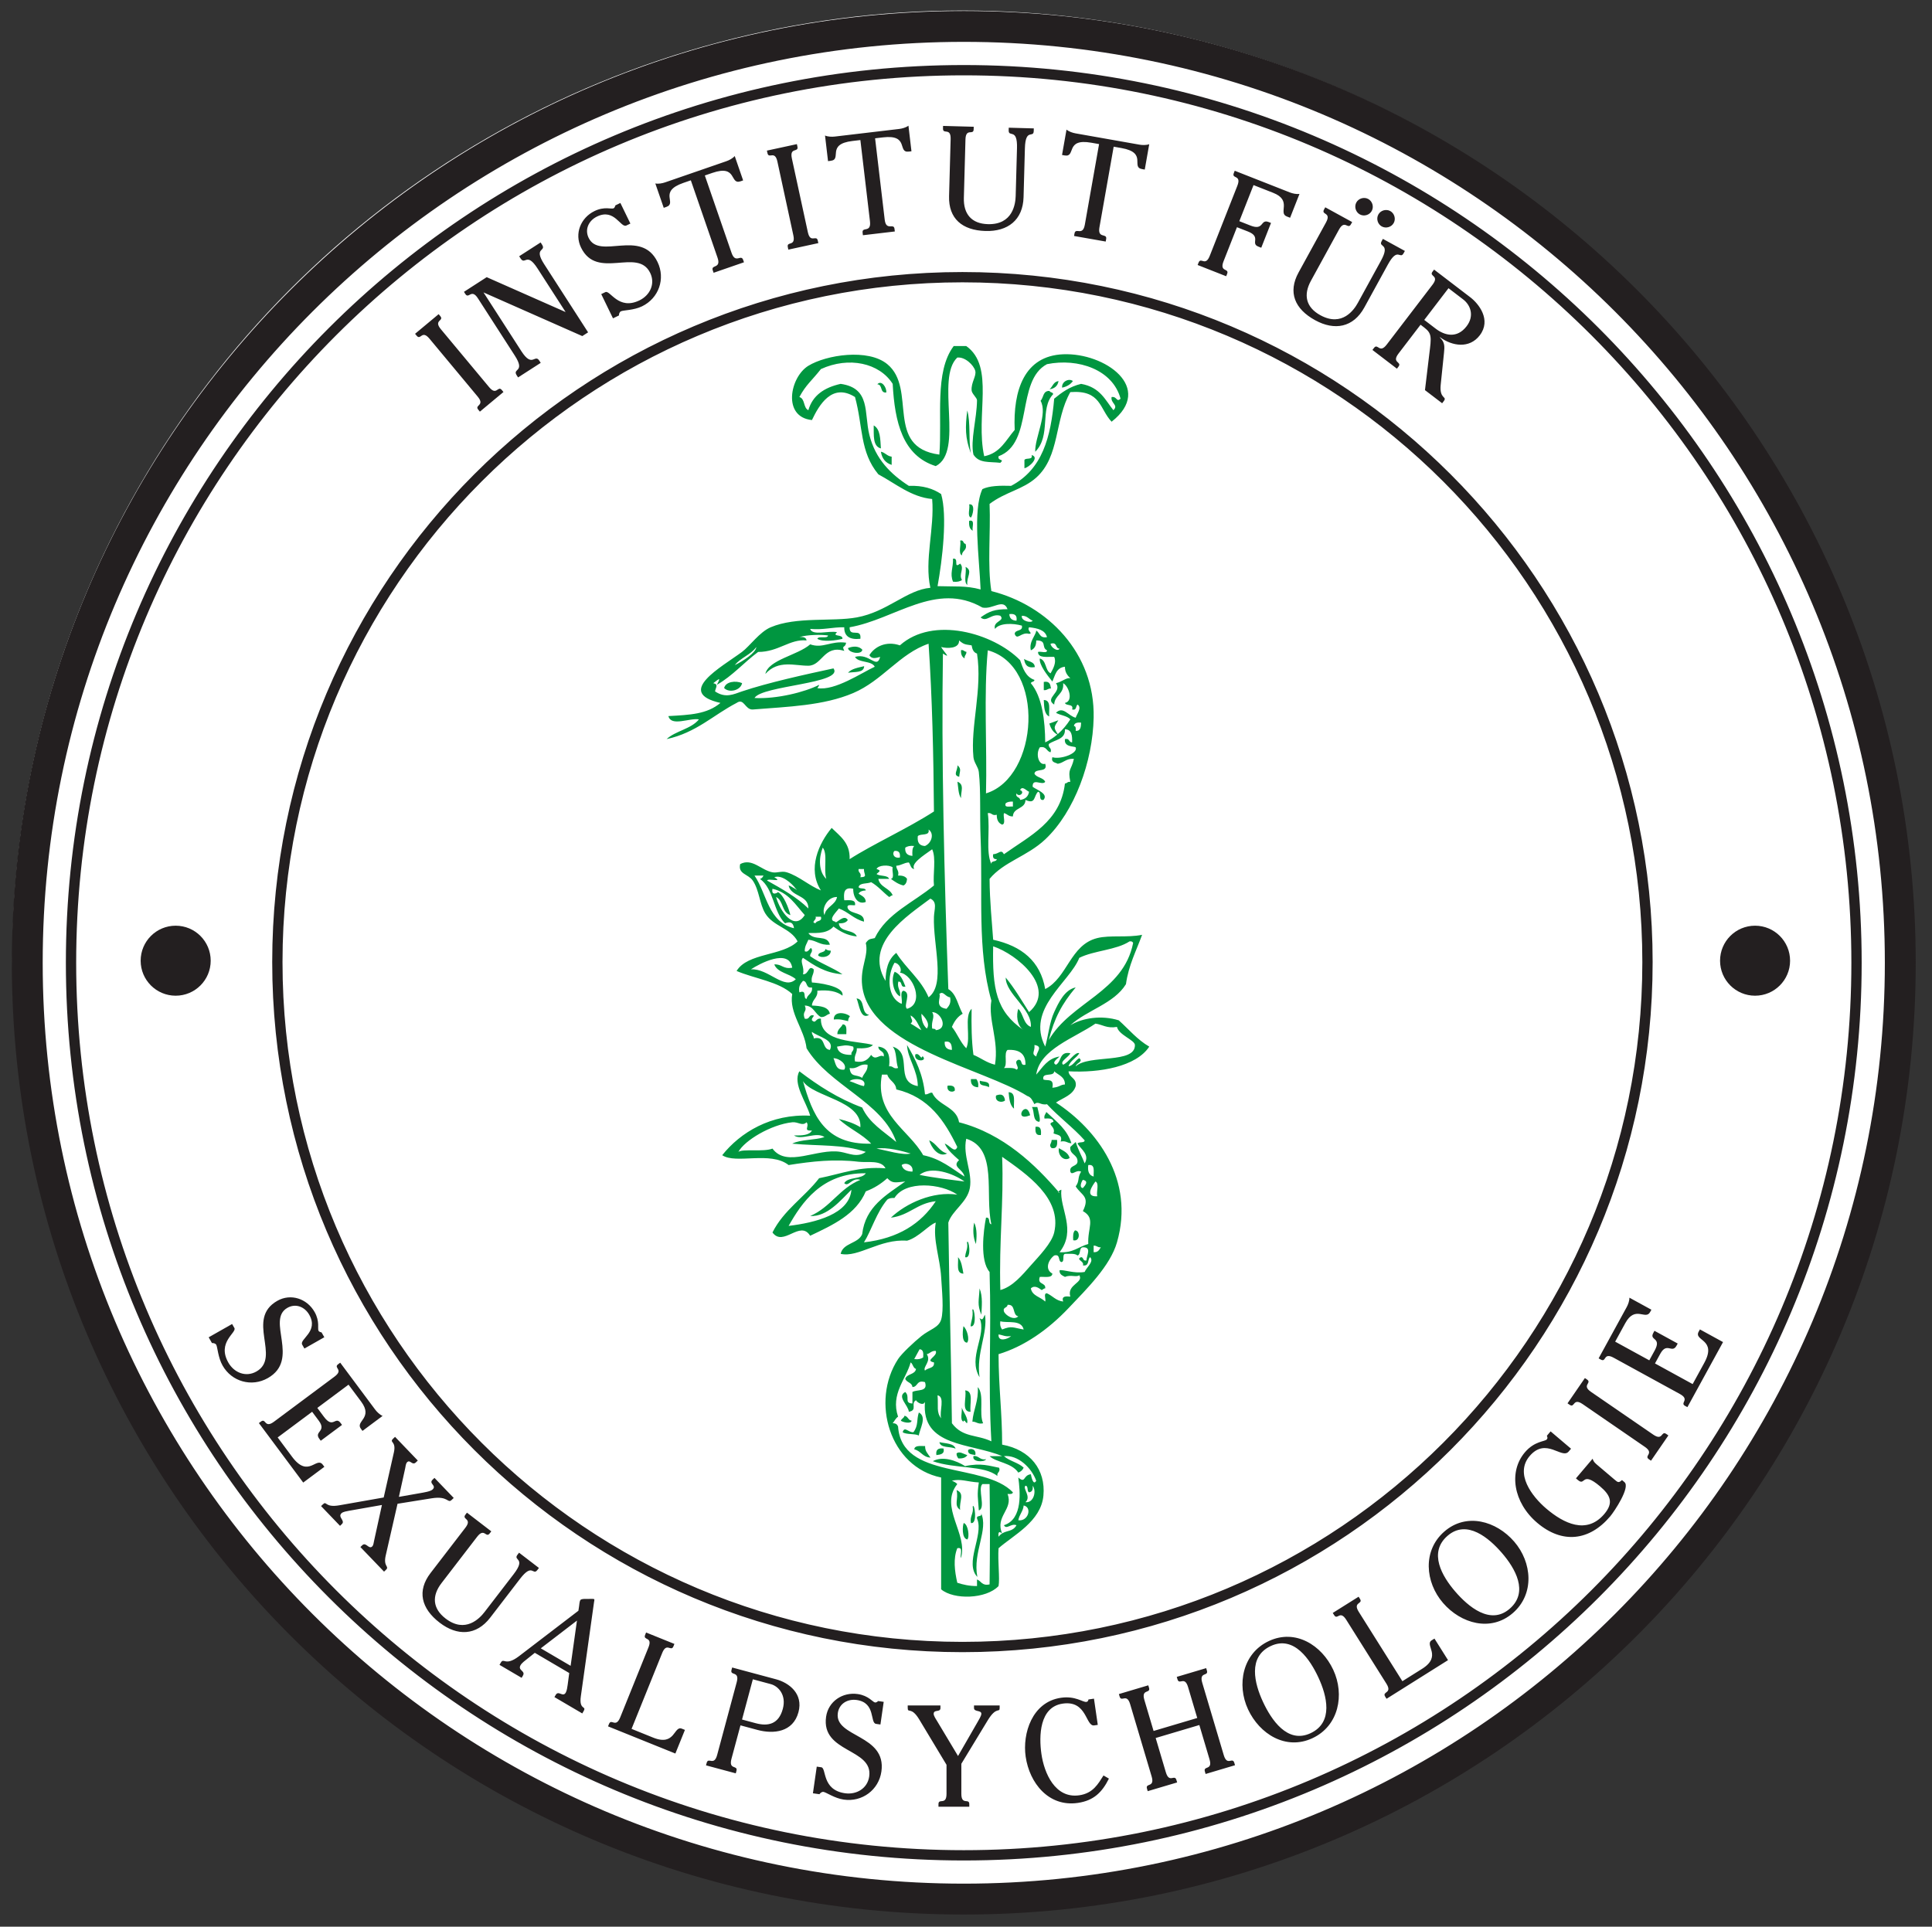 <svg xmlns="http://www.w3.org/2000/svg" xmlns:xlink="http://www.w3.org/1999/xlink" xmlns:serif="http://www.serif.com/" width="100%" height="100%" viewBox="0 0 391 390" xml:space="preserve" style="fill-rule:evenodd;clip-rule:evenodd;stroke-linejoin:round;stroke-miterlimit:2;"><rect x="0" y="0" width="391" height="390" fill="#333333" stroke="none"/>    <g id="ArtBoard1" transform="matrix(1.001,0,0,1,-101.252,-108.111)">        <rect x="101.182" y="108.111" width="389.766" height="389.761" style="fill:none;"></rect>        <g transform="matrix(0.999,0,0,1,101.182,108.111)">            <circle cx="194.769" cy="194.442" r="192.308" style="fill:white;"></circle>        </g>        <g transform="matrix(0.999,0,0,1,101.182,108.111)">            <path d="M195.018,387.537C301.419,387.537 387.676,301.284 387.676,194.883C387.676,88.482 301.419,2.224 195.018,2.224C88.617,2.224 2.36,88.482 2.36,194.883C2.36,301.284 88.617,387.537 195.018,387.537ZM195.018,381.287C92.069,381.287 8.61,297.832 8.61,194.883C8.61,91.934 92.069,8.474 195.018,8.474C297.967,8.474 381.426,91.934 381.426,194.883C381.426,297.832 297.967,381.287 195.018,381.287ZM195.018,376.595C295.377,376.595 376.735,295.241 376.735,194.883C376.735,94.524 295.377,13.166 195.018,13.166C94.659,13.166 13.301,94.524 13.301,194.883C13.301,295.241 94.659,376.595 195.018,376.595ZM195.018,374.512C95.81,374.512 15.385,294.091 15.385,194.883C15.385,95.675 95.81,15.249 195.018,15.249C294.226,15.249 374.651,95.675 374.651,194.883C374.651,294.091 294.226,374.512 195.018,374.512ZM193.856,355.449L189.539,348.245C189.364,347.983 188.926,347.283 188.926,346.933C188.926,345.941 190.297,346.695 190.297,345.737L190.293,345.216L183.672,345.22L183.676,345.741C183.676,346.874 184.372,345.366 185.981,348.012L191.526,357.229L191.526,363.091C191.531,365.512 189.893,363.908 189.897,365.191L189.897,365.716L196.135,365.716L196.135,365.191C196.135,363.908 194.53,365.512 194.526,363.091L194.526,357.024L199.86,348.241C201.639,345.299 202.28,346.779 202.28,345.733L202.28,345.212L197.089,345.216L197.089,345.737C197.089,346.579 198.576,346.112 198.576,346.899C198.576,347.337 198.022,348.183 197.818,348.562L193.856,355.449ZM221.368,343.841L220.247,344.004C220.222,344.241 220.11,344.462 219.847,344.499C219.126,344.608 217.631,343.233 214.685,343.662C208.851,344.508 206.864,350.891 207.543,355.57C208.318,360.937 212.201,365.795 218.093,364.945C221.297,364.479 223.001,362.82 224.393,360.024L223.297,359.387C222.218,361.079 221.201,362.995 218.397,363.399C213.489,364.112 211.289,358.887 210.735,355.049C210.205,351.412 210.326,345.529 215.035,344.845C220.001,344.124 219.66,349.512 221.418,349.254L222.139,349.149L221.368,343.841ZM165.264,357.599L164.489,362.995L165.814,363.183C165.968,362.941 166.301,362.666 166.618,362.712C167.168,362.791 168.88,364.008 170.726,364.274C174.451,364.808 177.814,362.316 178.347,358.591C179.43,351.058 168.818,351.712 169.53,346.745C169.805,344.841 171.51,343.849 173.355,344.112C177.256,344.674 175.989,348.766 177.264,348.945L178.151,349.074L178.814,344.487L177.689,344.324C177.522,344.479 177.289,344.649 177.06,344.616C176.597,344.549 175.756,343.224 173.56,342.908C170.468,342.466 167.601,344.408 167.155,347.495C166.101,354.858 176.705,353.849 175.88,359.595C175.53,362.02 173.31,363.32 170.972,362.987C166.264,362.308 167.255,357.883 166.189,357.729L165.264,357.599ZM233.431,350.379L231.572,344.116C230.88,341.795 232.876,342.874 232.51,341.645L232.36,341.141L226.41,342.912L226.56,343.412C226.922,344.645 228.006,342.649 228.693,344.97L233.039,359.591C233.726,361.912 231.73,360.833 232.097,362.062L232.247,362.566L238.201,360.799L238.051,360.295C237.685,359.062 236.601,361.058 235.914,358.737L233.856,351.804L242.693,349.179L244.751,356.112C245.443,358.433 243.447,357.354 243.814,358.583L243.96,359.087L249.914,357.316L249.764,356.816C249.397,355.583 248.318,357.579 247.631,355.258L243.285,340.637C242.597,338.316 244.589,339.395 244.226,338.166L244.076,337.662L238.122,339.433L238.272,339.933C238.639,341.166 239.718,339.17 240.41,341.491L242.268,347.754L233.431,350.379ZM153.264,350.17C156.53,351.049 160.476,350.633 161.564,346.574C162.572,342.824 159.635,340.62 157.043,339.924L148.143,337.533L148.01,338.037C147.676,339.279 149.697,338.158 149.068,340.499L145.11,355.229C144.481,357.566 143.322,355.595 142.989,356.833L142.851,357.341L148.876,358.958L149.01,358.454C149.343,357.212 147.38,358.345 148.006,356.008L149.826,349.245L153.264,350.17ZM123.022,349.449L136.651,354.949L138.585,350.166L137.96,349.916C136.31,349.249 136.656,353.541 132.164,351.729L127.785,349.958L133.985,334.595C134.893,332.349 135.78,334.437 136.26,333.249L136.456,332.762L130.726,330.449L130.531,330.937C130.047,332.124 132.11,331.229 131.201,333.47L125.493,347.62C124.589,349.862 123.701,347.774 123.218,348.966L123.022,349.449ZM265.568,351.849C270.91,349.362 272.139,343.033 269.797,338.008C267.455,332.983 262.122,329.679 256.78,332.17C251.439,334.658 250.21,340.987 252.551,346.012C254.893,351.037 260.226,354.341 265.568,351.849ZM265.193,350.837C260.489,353.033 257.231,348.049 255.58,344.504C253.843,340.779 252.451,335.374 257.156,333.183C261.864,330.987 265.122,335.97 266.772,339.516C268.51,343.241 269.901,348.645 265.193,350.837ZM150.143,348.066L152.33,339.92L155.964,340.899C157.46,341.299 159.164,343.058 158.397,345.904C157.572,348.974 155.468,349.499 152.901,348.808L150.143,348.066ZM114.855,341.037C114.797,341.479 114.693,342.229 114.46,342.633C113.88,343.612 113.001,342.116 112.443,343.07L112.176,343.524L117.81,346.833L118.072,346.379C118.756,345.22 117.101,346.249 117.522,343.345L120.193,324.287C120.197,324.22 120.33,323.758 120.205,323.687C120.081,323.612 119.006,323.658 118.939,323.654C118.73,323.666 117.601,323.57 117.41,323.899C117.26,324.149 117.201,324.829 117.168,325.112L117.026,326.045L104.997,335.249C102.185,337.387 101.96,335.462 101.326,336.545L101.06,336.999L105.535,339.624L105.801,339.174C106.393,338.166 104.668,338.17 105.335,337.037C105.568,336.633 106.243,336.116 106.618,335.829L108.205,334.562L115.172,338.654L114.855,341.037ZM280.58,343.866L293.022,336.045L290.276,331.679L289.71,332.033C288.205,332.983 291.881,335.216 287.785,337.795L283.785,340.308L274.964,326.279C273.676,324.229 275.889,324.737 275.205,323.649L274.926,323.204L269.693,326.491L269.976,326.937C270.656,328.024 271.139,325.829 272.426,327.879L280.543,340.795C281.831,342.841 279.618,342.337 280.301,343.424L280.58,343.866ZM115.451,337.195L109.414,333.654L116.735,328.037L115.451,337.195ZM194.743,334.429C271.889,334.429 334.431,271.891 334.431,194.749C334.431,117.603 271.889,55.066 194.743,55.066C117.597,55.066 55.06,117.603 55.06,194.749C55.06,271.891 117.597,334.429 194.743,334.429ZM194.743,332.345C118.747,332.345 57.143,270.741 57.143,194.749C57.143,118.754 118.747,57.149 194.743,57.149C270.739,57.149 332.347,118.754 332.347,194.749C332.347,270.741 270.739,332.345 194.743,332.345ZM105.018,314.295L104.697,314.712C103.756,315.937 106.501,315.287 103.943,318.616L98.022,326.316C97.064,327.566 94.143,330.695 90.143,327.62C87.506,325.591 87.335,323.033 89.326,320.445L96.526,311.079C98.001,309.158 98.297,311.408 99.076,310.391L99.397,309.974L94.472,306.191L94.156,306.608C93.372,307.624 95.622,307.333 94.147,309.249L87.105,318.408C84.335,322.016 85.197,325.579 88.943,328.458C92.506,331.195 96.36,331.108 99.185,327.433L105.21,319.591C107.772,316.262 107.776,319.029 108.722,317.799L109.039,317.383L105.018,314.295ZM306.131,326.52C310.585,322.666 310.035,316.241 306.41,312.049C302.781,307.862 296.747,306.141 292.293,309.999C287.835,313.854 288.385,320.279 292.014,324.47C295.639,328.662 301.672,330.379 306.131,326.52ZM305.493,325.649C301.564,329.049 297.068,325.145 294.51,322.191C291.818,319.083 289.001,314.266 292.931,310.87C296.856,307.47 301.351,311.374 303.91,314.329C306.601,317.437 309.418,322.254 305.493,325.649ZM77.264,304.637L75.672,311.908C75.601,312.216 75.551,312.791 75.297,313.033C74.605,313.699 74.039,312.062 73.285,312.787L72.905,313.149L77.693,318.129L78.072,317.77C78.847,317.024 77.505,317.179 78.022,314.904L80.422,304.391L87.293,303.291C90.793,302.72 90.51,304.449 91.414,303.579L91.793,303.212L87.897,299.154L87.514,299.52C86.672,300.329 88.401,300.654 87.514,301.504C87.093,301.908 85.71,302.104 85.126,302.216L80.697,302.995L81.972,297.204C82.039,296.854 82.093,296.237 82.368,295.974C82.997,295.366 83.385,296.737 84.143,296.008L84.522,295.641L79.918,290.845L79.535,291.212C78.672,292.041 80.21,291.658 79.685,293.983L77.622,303.12L68.701,304.691C65.639,305.249 66.143,303.712 65.326,304.499L64.947,304.862L68.785,308.858L69.164,308.495C69.897,307.791 68.26,307.095 69.08,306.308C69.418,305.987 70.18,305.899 70.618,305.804L77.264,304.637ZM328.226,299.591C327.572,300.22 327.372,300.054 326.751,299.524L323.481,296.749C322.926,296.274 322.489,295.979 322.285,295.27L318.91,299.249L319.31,299.591C320.864,300.912 319.997,297.649 323.781,300.858C325.847,302.616 326.614,304.145 324.651,306.462C321.06,310.687 316.422,308.354 312.926,305.387C309.972,302.879 306.514,298.295 309.535,294.737C312.86,290.824 316.051,295.445 317.43,293.824L317.918,293.249L313.781,289.737L313.03,290.624C313.114,290.924 313.251,291.079 313.006,291.37C312.63,291.816 310.531,291.679 308.585,293.97C305.243,297.904 306.226,304.133 311.072,308.249C316.122,312.533 321.597,311.945 325.843,306.941C326.693,305.937 329.935,301.041 328.739,300.024L328.226,299.591ZM52.364,288.058L61.335,300.099L65.614,296.912L65.301,296.491C63.997,294.737 62.385,299.316 59.076,294.874L56.164,290.966L63.139,285.77L64.48,287.574C66.135,289.795 63.46,289.72 64.589,291.237L64.885,291.633L69.189,288.429L68.893,288.033C67.814,286.583 67.393,289.295 65.53,286.791L64.189,284.991L70.505,280.283L73.051,283.699C75.56,287.066 71.847,287.649 72.997,289.195L73.33,289.641L77.397,286.608C76.81,286.358 76.243,285.795 75.876,285.304L68.822,275.833L68.401,276.145C67.372,276.912 69.601,277.216 67.66,278.662L55.426,287.774C53.485,289.22 53.814,286.979 52.785,287.745L52.364,288.058ZM337.618,290.558L337.189,290.258C336.13,289.533 336.543,291.762 334.547,290.391L321.976,281.754C319.98,280.383 322.214,279.97 321.155,279.241L320.722,278.945L317.205,284.062L317.639,284.358C318.697,285.087 318.281,282.854 320.276,284.224L332.847,292.866C334.843,294.237 332.614,294.649 333.672,295.379L334.101,295.674L337.618,290.558ZM341.468,284.833L348.68,271.662L344.001,269.099L343.747,269.558C342.697,271.474 347.53,271.033 344.872,275.891L342.531,280.166L334.905,275.987L335.985,274.016C337.314,271.587 338.36,274.054 339.268,272.391L339.506,271.958L334.801,269.379L334.564,269.816C333.697,271.399 336.335,270.649 334.835,273.387L333.755,275.358L326.847,271.574L328.893,267.837C330.91,264.154 332.989,267.287 333.914,265.599L334.181,265.112L329.731,262.674C329.743,263.316 329.468,264.062 329.172,264.599L323.501,274.958L323.96,275.212C325.085,275.824 324.435,273.674 326.556,274.837L339.935,282.166C342.06,283.329 339.881,283.966 341.005,284.583L341.468,284.833ZM46.943,268.004L42.201,270.695L42.864,271.858C43.147,271.833 43.572,271.929 43.73,272.204C44.001,272.687 44.089,274.787 45.014,276.408C46.872,279.683 50.897,280.812 54.168,278.954C60.789,275.195 53.772,267.208 58.135,264.729C59.81,263.779 61.639,264.516 62.56,266.141C64.505,269.566 60.497,271.074 61.13,272.187L61.576,272.97L65.605,270.683L65.043,269.699C64.822,269.658 64.547,269.579 64.43,269.374C64.201,268.97 64.731,267.491 63.635,265.566C62.093,262.849 58.801,261.77 56.089,263.312C49.622,266.987 56.914,274.749 51.868,277.616C49.735,278.829 47.347,277.87 46.181,275.812C43.831,271.679 47.935,269.749 47.405,268.812L46.943,268.004ZM355.16,201.549C359.076,201.549 362.247,198.379 362.247,194.466C362.247,190.549 359.076,187.379 355.16,187.379C351.247,187.379 348.076,190.549 348.076,194.466C348.076,198.379 351.247,201.549 355.16,201.549ZM35.522,201.549C39.439,201.549 42.61,198.379 42.61,194.466C42.61,190.549 39.439,187.379 35.522,187.379C31.61,187.379 28.435,190.549 28.435,194.466C28.435,198.379 31.61,201.549 35.522,201.549ZM101.86,79.349L101.526,78.945C100.705,77.962 100.497,80.22 98.951,78.358L89.189,66.637C87.643,64.774 89.901,64.983 89.08,63.995L88.743,63.591L83.972,67.566L84.305,67.966C85.126,68.954 85.335,66.695 86.885,68.554L96.643,80.279C98.193,82.141 95.935,81.933 96.756,82.92L97.089,83.324L101.86,79.349ZM287.464,65.729L288.185,66.279C289.785,67.499 289.655,68.245 289.243,71.57L288.356,78.97L291.831,81.624L292.151,81.208C292.947,80.166 291.23,80.874 291.539,77.879L292.205,71.445C292.343,70.158 292.393,69.274 291.368,68.308L291.405,68.262C293.872,70.079 297.351,70.612 299.443,67.879C301.839,64.749 299.239,61.479 297.522,60.17L290.201,54.57L289.885,54.987C289.106,56.004 291.355,55.704 289.885,57.629L280.618,69.745C279.147,71.666 278.822,69.399 278.043,70.42L277.726,70.837L282.681,74.629L282.997,74.212C283.776,73.191 281.531,73.491 283.001,71.566L287.464,65.729ZM97.822,59.191L117.814,68.029L118.989,67.274L110.097,53.47C107.885,50.041 110.597,50.962 109.664,49.516L109.381,49.074L105.043,51.87L105.326,52.312C106.26,53.754 106.539,50.908 108.751,54.337L114.439,63.166L98.468,56.104L93.864,59.074L94.147,59.512C94.843,60.591 95.372,58.345 96.685,60.379L104.155,71.979C106.364,75.404 103.605,74.52 104.535,75.962L104.818,76.399L109.401,73.449L109.118,73.008C108.189,71.566 107.71,74.537 105.501,71.112L97.822,59.191ZM288.21,64.758L293.118,58.337L296.085,60.608C297.568,61.741 298.401,63.92 296.789,66.029C294.839,68.579 292.335,67.912 290.526,66.529L288.21,64.758ZM279.839,48.354L279.589,48.816C278.843,50.17 281.455,49.108 279.439,52.791L274.768,61.312C274.014,62.691 271.605,66.229 267.181,63.804C264.264,62.204 263.706,59.704 265.276,56.837L270.951,46.479C272.118,44.358 272.751,46.533 273.368,45.408L273.622,44.949L268.176,41.962L267.922,42.424C267.306,43.549 269.485,42.912 268.322,45.037L262.768,55.166C260.585,59.158 261.981,62.545 266.126,64.816C270.068,66.979 273.86,66.299 276.089,62.233L280.843,53.562C282.86,49.879 283.293,52.608 284.035,51.254L284.289,50.795L279.839,48.354ZM121.647,59.533L124.026,64.437L125.231,63.854C125.222,63.566 125.343,63.154 125.631,63.012C126.131,62.77 128.23,62.82 129.91,62.004C133.297,60.358 134.685,56.416 133.039,53.029C129.714,46.179 121.293,52.67 119.101,48.154C118.26,46.424 119.114,44.645 120.797,43.829C124.339,42.108 125.581,46.208 126.739,45.645L127.547,45.254L125.522,41.083L124.506,41.579C124.447,41.799 124.351,42.07 124.143,42.17C123.722,42.374 122.285,41.749 120.289,42.72C117.481,44.083 116.193,47.295 117.555,50.104C120.801,56.795 129.022,50.02 131.555,55.241C132.626,57.445 131.518,59.766 129.389,60.799C125.114,62.874 123.451,58.658 122.485,59.129L121.647,59.533ZM253.66,37.466L257.651,39.037C261.53,40.566 258.589,43.108 260.38,43.812L261.06,44.079L262.96,39.249C262.326,39.345 261.551,39.166 260.981,38.941L249.855,34.562L249.664,35.049C249.193,36.245 251.272,35.337 250.389,37.591L244.801,51.787C243.914,54.037 243.01,51.958 242.539,53.154L242.347,53.641L248.126,55.916L248.318,55.424C248.789,54.233 246.706,55.137 247.593,52.883L250.305,45.991L252.56,46.874C255.272,47.945 252.997,49.274 254.622,49.912L255.222,50.149L257.197,45.129L256.735,44.949C254.997,44.266 255.835,46.758 253.039,45.658L250.785,44.77L253.66,37.466ZM142.614,35.52L144.131,34.999C149.23,33.237 147.61,37.47 149.843,36.699L150.364,36.516L148.664,31.587C148.243,32.07 147.539,32.437 146.96,32.637L134.581,36.912C134.001,37.112 133.218,37.258 132.593,37.137L134.297,42.066L134.818,41.887C137.051,41.116 133.164,38.787 138.26,37.024L139.781,36.499L145.185,52.162C145.976,54.449 143.797,53.508 144.218,54.72L144.389,55.216L150.535,53.091L150.364,52.595C149.943,51.383 148.814,53.47 148.022,51.183L142.614,35.52ZM165.585,49.212L165.472,48.699C165.201,47.445 163.972,49.354 163.46,46.987L160.23,32.079C159.722,29.712 161.626,30.941 161.355,29.687L161.243,29.174L155.176,30.487L155.289,30.999C155.56,32.254 156.789,30.349 157.301,32.712L160.526,47.624C161.039,49.987 159.135,48.762 159.406,50.016L159.514,50.529L165.585,49.212ZM225.356,29.691L226.935,29.97C232.247,30.908 228.776,33.82 231.101,34.229L231.647,34.324L232.551,29.187C231.951,29.408 231.16,29.387 230.556,29.279L217.656,26.999C217.056,26.895 216.301,26.645 215.81,26.233L214.905,31.37L215.447,31.466C217.772,31.874 215.506,27.949 220.818,28.887L222.401,29.166L219.518,45.483C219.097,47.866 217.656,45.983 217.43,47.249L217.339,47.766L223.743,48.895L223.835,48.379C224.056,47.116 222.056,48.391 222.476,46.008L225.356,29.691ZM177.072,27.995L178.668,27.808C184.026,27.174 181.539,30.966 183.885,30.687L184.431,30.624L183.822,25.441C183.31,25.824 182.543,26.033 181.935,26.104L168.926,27.641C168.318,27.712 167.522,27.687 166.939,27.433L167.547,32.616L168.097,32.549C170.443,32.274 167.143,29.166 172.497,28.537L174.093,28.349L176.035,44.804C176.318,47.208 174.393,45.816 174.543,47.091L174.605,47.616L181.064,46.854L181.001,46.329C180.851,45.058 179.297,46.854 179.014,44.449L177.072,27.995ZM204.122,25.849L204.106,26.374C204.064,27.92 205.906,25.783 205.789,29.983L205.522,39.691C205.476,41.266 204.951,45.512 199.905,45.374C196.581,45.283 194.943,43.312 195.035,40.045L195.36,28.237C195.426,25.816 196.985,27.466 197.018,26.183L197.035,25.658L190.826,25.487L190.814,26.012C190.776,27.295 192.426,25.733 192.36,28.154L192.043,39.699C191.914,44.249 194.705,46.629 199.43,46.758C203.922,46.883 206.989,44.545 207.118,39.912L207.389,30.024C207.506,25.829 209.135,28.062 209.176,26.516L209.193,25.991L204.122,25.849ZM281.33,42.72C280.485,42.258 279.376,42.583 278.918,43.424C278.456,44.27 278.776,45.379 279.622,45.841C280.464,46.299 281.572,45.979 282.035,45.133C282.497,44.291 282.172,43.183 281.33,42.72ZM276.88,40.283C276.035,39.82 274.926,40.145 274.464,40.987C274.006,41.829 274.326,42.937 275.172,43.399C276.014,43.862 277.122,43.537 277.585,42.695C278.047,41.854 277.722,40.745 276.88,40.283Z" style="fill:rgb(35,31,32);"></path>        </g>        <g transform="matrix(0.999,0,0,1,0.507,6.181)">            <path d="M293.754,171.979L296.296,171.979C302.158,176.133 298.104,186.021 299.929,194.283C303.221,193.637 304.321,190.987 306.1,188.954C305.742,180.888 308.079,173.967 315.904,173.642C324.329,173.292 334.454,180.446 325.712,187.292C323.229,184.679 323.608,180.833 317.358,181.3C314.113,187.017 315.283,194.279 310.458,198.608C307.733,201.054 304.213,201.5 301.017,203.933C301.25,209.713 300.542,216.354 301.379,221.579C312.742,224.437 322.354,234.104 322.079,247.213C321.892,256.029 318.287,266.175 312.275,271.846C308.625,275.283 303.892,276.35 301.017,279.833C301.042,284.425 301.508,288.617 301.742,292.15C307.504,293.417 311.3,296.483 312.275,302.138C316.787,299.825 317.329,293.179 322.804,291.817C325.404,291.171 328.854,291.771 331.883,291.154C330.704,294.4 329.146,297.3 328.617,301.142C326.179,305.121 320.75,306.358 317.358,309.463C319.838,307.95 323.7,307.392 327.162,308.462C329.187,310.267 330.892,312.371 333.333,313.787C330.679,317.846 323.267,319.129 316.996,318.783C317.108,320.121 318.704,320.1 318.446,321.779C317.9,323.604 315.917,324.121 314.454,325.108C322.767,330.546 330.438,340.771 326.8,353.404C325.425,358.179 320.729,362.779 316.996,366.721C312.854,371.088 308.033,374.462 302.833,376.042C302.854,383.038 303.563,387.767 303.558,394.35C309.292,395.404 312.392,399.483 311.913,404.667C311.425,409.929 305.838,412.671 302.833,415.321C302.642,417.887 303.117,421.412 302.833,422.975C300.321,425.617 293.783,425.804 291.212,423.642L291.212,401.008C280.812,398.875 276.896,385.633 282.496,377.037C283.242,375.896 285.725,373.579 287.217,372.379C288.942,370.992 290.704,370.692 291.212,369.05C291.8,367.154 291.363,363 291.212,360.396C291,356.658 289.513,352.875 290.125,349.408C288.763,349.833 286.646,352.429 284.313,353.071C278.787,352.658 274.458,356.546 270.879,355.733C271.338,353.492 274.458,353.692 275.233,351.742C275.892,346.129 280.146,343.812 283.95,341.088C281.863,341.292 281.367,341.521 280.317,340.421C279.096,341.517 277.687,342.446 275.963,343.083C274.013,347.733 269.325,349.875 264.704,352.071C262.675,348.783 259.283,354.425 257.079,351.408C259.313,346.908 263.563,344.258 266.521,340.421C271.183,339.483 274.621,337.996 279.954,338.421C279.092,336.671 276.292,337.308 274.508,337.092C269.667,336.504 265.2,336.987 260.346,337.758C256.667,334.875 249.658,337.629 246.908,335.763C250.558,331.167 256.775,327.354 264.704,327.771C263.992,325.062 261.092,321.296 262.525,318.783C266.3,321.646 270.317,324.292 275.233,326.108C276.65,329.25 279.613,330.971 282.133,333.096C279.446,325.017 268.496,321.633 263.979,314.121C263.517,310.196 260.408,306.992 261.075,303.137C258.362,300.625 253.542,300.054 249.817,298.475C252.058,294.762 259.138,295.483 262.162,292.483C260.737,289.75 257.267,289.5 255.625,286.825C254.45,284.908 254.408,282.087 253.083,280.167C252.154,278.821 250.067,278.879 250.542,276.838C252.962,275.554 254.787,278.083 257.079,278.504C258.013,278.675 258.938,278.175 259.983,278.504C262.45,279.279 264.575,281.262 266.883,282.167C264.079,277.817 266.479,272.596 269.062,269.517C270.742,271.192 272.808,272.512 272.692,275.842C277.238,272.9 284.517,269.587 289.758,266.188C289.667,254.617 289.412,243.2 288.671,232.233C282.813,234.225 279.367,239.683 273.421,242.217C267.404,244.779 260.225,244.975 253.083,245.546C251.504,245.621 251.342,243.142 249.817,244.217C245.1,246.662 241.638,250.254 235.654,251.538C237.454,249.863 240.671,249.479 242.192,247.542C240.254,247.225 236.575,249.067 236.017,246.879C240.413,246.633 243.833,246.496 246.546,244.217C237.242,242.104 246.833,236.917 250.904,233.896C252.5,232.708 254.458,229.858 256.717,228.9C261.925,226.696 269.154,227.813 274.146,226.904C280.329,225.779 284.246,221.325 289.033,220.912C287.783,215.333 289.904,208.858 289.396,202.938C285.167,202.546 282.071,199.858 278.504,197.942C274.729,193.379 275.425,188.312 273.783,182.296C269.121,179.35 266.492,183.958 265.067,186.958C259.017,186.346 260.625,178.25 264.342,175.971C267.954,173.758 276.425,172.433 280.317,175.642C286.408,180.65 279.692,192.458 290.85,193.95C291.462,186.467 289.813,177.238 293.754,171.979ZM294.479,402.338C290.742,407.029 296.762,412.479 295.208,417.321C294.987,416.633 295.792,415.004 294.479,415.321C293.646,417.417 293.929,419.858 294.479,422.308C295.642,422.687 296.887,422.987 298.475,422.975L298.475,421.646C299.346,421.954 299.437,422.983 301.017,422.642C301.096,415.842 301.142,410 301.017,402.338L299.562,402.338C298.546,403.263 300.329,407.246 298.838,407.663C298.667,404.9 298.454,404.704 298.838,402.004C296.492,401.875 295.096,401.196 293.392,401.671C293.821,401.833 294.217,402.029 294.479,402.338ZM299.267,408.15C300.892,411.554 297.558,416.104 298.542,421.129C295.875,418.346 299.813,412.742 298.542,409.479C298.092,408.404 299.717,409.225 299.267,408.15ZM296.513,413.542C296.756,413.306 296.802,412.547 296.673,411.81C296.545,411.073 296.242,410.358 295.787,410.213C295.546,410.679 295.325,413.346 296.513,413.542ZM303.558,412.324C302.921,411.846 302.733,412.021 302.833,412.992C303.063,412.691 303.307,412.481 303.558,412.324ZM303.558,412.324C304.591,411.68 305.735,411.964 306.463,410.662C305.337,410.221 304.45,411.646 303.921,410.662C307.817,409.429 307.187,403.721 306.829,401.008C308.35,402.3 307.725,400.55 309.367,400.342C309.471,400.838 309.838,402.746 310.458,401.671C309.538,399.071 306.783,396.387 303.921,396.679C305.021,397.671 306.846,397.992 307.917,399.008C307.712,399.487 307.35,399.821 306.829,400.008C305.488,397.987 302.304,397.946 301.017,396.679L303.558,396.679C297.283,394 287.117,394.887 287.946,385.692C287.579,386.629 286.267,385.725 286.129,385.362C284.958,386 286.517,387.413 284.675,387.692C284.579,386.388 282.179,384.612 283.95,383.696C285.008,384.692 283.633,385.942 285.404,386.025L285.404,383.696C286.35,383.121 288.617,383.758 287.946,381.7C286.179,381.192 286.575,382.663 285.404,382.696C285.333,381.763 284.217,381.788 283.95,381.033C284.262,379.987 285.95,380.2 286.129,379.033C285.508,378.825 285.529,378.029 285.042,377.704C284.117,381.133 280.946,384.075 282.496,388.692C282.008,389.017 281.771,389.579 281.408,390.021C282.033,390.004 282.338,390.279 282.496,390.687C283.258,401.529 299.837,397.871 305.737,404.004C305.675,404.392 305.162,404.363 304.65,404.333C305.887,407.466 302.076,408.825 303.558,412.324L303.558,412.324L303.558,412.325L303.558,412.324ZM297.237,410.213C297.944,410.385 298.12,409.328 298.077,408.34C298.033,407.352 297.771,406.433 297.6,406.883C297.858,408.337 296.983,408.758 297.237,410.213ZM306.829,409.663C307.844,409.796 308.557,409.135 308.796,408.397C309.035,407.659 308.8,406.844 307.917,406.667C307.8,407.888 307.021,408.508 306.829,409.663ZM295.058,407.55C294.942,406.667 295.198,405.84 295.265,405.147C295.331,404.455 295.208,403.898 294.333,403.554C294.792,405.412 293.696,406.625 295.058,407.55ZM308.279,406C309.975,406.208 310.563,403.675 309.733,402.671C309.833,403.429 309.646,403.925 309.008,404.004C308.504,403.796 308.95,402.721 308.279,402.671C307.638,403.233 309.529,404.879 308.279,406ZM302.958,399.033C303.258,399.975 302.45,399.896 302.596,400.7C299.879,398.471 294.112,399.317 289.525,397.704C291.479,396.613 294.25,397.546 296.063,398.7C299.288,398 301.067,398.675 302.958,399.033ZM300.321,397.312C300.125,397.642 299.372,397.783 298.727,397.689C298.081,397.594 297.544,397.263 297.779,396.646C298.929,396.592 298.992,397.529 300.321,397.312ZM296.513,396.475C296.204,396.971 295.6,397.192 294.7,397.142C294.504,396.875 294.317,396.6 294.333,396.142C294.9,395.596 295.75,396.254 296.513,396.475ZM287.967,394.642C287.967,395.646 288.35,395.962 289.054,396.975C287.454,396.887 287.142,395.621 285.787,395.308C285.829,394.458 287.004,394.646 287.967,394.642ZM291.704,395.142C291.829,395.7 291.677,396.004 291.389,396.183C291.1,396.361 290.675,396.415 290.254,396.471C290.083,395.429 290.571,394.983 291.704,395.142ZM298.125,396.454C297.777,396.385 297.386,396.356 297.096,396.234C296.806,396.112 296.617,395.898 296.671,395.458C297.175,394.967 298.4,395.283 298.125,396.454ZM294.133,395.175C293.967,394.608 293.461,394.351 292.842,394.198C292.223,394.045 291.49,393.996 290.867,393.846C291.063,395.108 293.125,394.658 294.133,395.175ZM297.021,342.417C296.5,345.321 293.429,346.962 292.667,349.408C292.842,363.008 293.25,376.392 293.392,390.021C295.612,392.983 298.429,392.263 301.379,393.683C300.671,381.346 301.417,372.633 301.017,359.396C299.021,357.104 299.771,351.1 300.292,348.408C301.296,348.267 300.633,349.65 301.379,349.742C299.992,343.667 302.758,334.437 296.296,332.433C295.529,335.879 297.604,339.192 297.021,342.417ZM286.7,387.846C286.2,389.387 286.654,390.417 285.608,391.838C284.533,391.921 283.817,390.521 283.429,391.838C284.188,392.362 285.842,392.071 286.7,392.504C286.833,391.233 288.437,388.733 286.7,387.846ZM297.533,389.696C298.392,389.692 298.604,390.271 299.712,390.029C298.804,388.092 300.025,384.2 298.625,382.704C298.821,385.546 297.733,387.212 297.533,389.696ZM295.385,386.836C295.521,387.768 294.936,389.359 295.721,389.696C295.896,389.104 296.108,389.842 296.446,390.029C296.837,389.11 295.591,387.582 295.385,386.836C295.378,386.789 295.369,386.743 295.358,386.7C295.362,386.742 295.371,386.787 295.385,386.836ZM283.067,389.508C283.321,389.767 285.092,390.25 285.246,389.508C284.504,389.412 284.533,388.608 283.792,388.508C283.708,388.983 283.196,389.071 283.067,389.508ZM291.212,389.025C291.01,388.321 291.224,387.236 291.291,386.288C291.357,385.339 291.277,384.525 290.488,384.363C290.675,386.704 290.204,387.704 291.212,389.025ZM297.171,387.7C297.052,386.921 297.228,385.872 297.21,385.001C297.192,384.13 296.979,383.437 296.083,383.371C296.429,384.829 295.192,387.742 297.171,387.7ZM298.988,368.725C300.517,372.238 296.533,376.633 298.988,380.708C298.279,375.733 300.7,371.85 300.079,368.058C299.712,368.587 299.733,369.4 298.988,368.725ZM287.946,379.367C288.475,378.746 289.937,378.979 289.758,377.704C287.763,377.3 290.604,376.508 290.125,375.375C289.221,375.321 289,375.896 288.308,376.042C289.279,377.513 287.442,378.625 287.946,379.367ZM285.767,377.037C286.608,377.146 287.158,376.983 287.579,376.708C287.633,375.879 287.65,375.092 286.854,375.042C286.508,375.721 286.112,376.358 285.767,377.037ZM296.446,373.717C296.756,373.423 296.748,372.715 296.576,372.018C296.403,371.321 296.067,370.635 295.721,370.388C295.692,370.658 295.154,373.617 296.446,373.717ZM305.375,372.379C304.785,372.475 304.363,372.419 303.981,372.325C303.599,372.231 303.258,372.1 302.833,372.046C302.692,373.658 304.733,372.996 305.375,372.379ZM303.558,371.046C305.504,370.242 305.783,370.683 307.917,371.046C307.429,368.996 304.704,369.796 303.196,369.383C303.079,370.154 303.254,370.662 303.558,371.046ZM297.171,370.388C297.877,370.56 298.053,369.504 298.01,368.517C297.967,367.53 297.704,366.613 297.533,367.063C297.75,368.475 297.275,369.263 297.171,370.388ZM303.921,367.388C304.204,368.142 305.921,369.3 306.829,368.383C305.542,368.121 306.396,365.892 304.65,366.054C304.646,366.713 303.658,366.475 303.921,367.388ZM299.35,368.058C299.385,367.29 299.468,366.368 299.455,365.433C299.442,364.499 299.333,363.552 298.988,362.733C298.875,365.183 298.467,365.946 299.35,368.058ZM319.9,358.063C320.292,357.212 318.338,356.9 319.538,356.4C320.108,356.429 319.821,357.25 320.625,357.067C320.638,356.054 321.762,354.354 319.9,354.404C319.05,354.513 319.546,355.854 318.812,356.067C318.342,355.608 317.233,355.737 316.267,355.733C315.642,355.937 316.296,357.313 315.542,357.4C314.8,357.187 315.442,355.717 314.092,356.067C312.867,356.996 312.162,358.896 313.725,359.729C313.675,360.679 312.212,360.337 311.183,360.396C310.592,362.046 312.446,361.458 312.275,362.725C311.913,362.721 311.842,362.996 311.55,363.058C310.983,362.654 310.133,361.996 309.367,362.725C309.633,364.258 311.346,364.458 312.275,365.388C312.475,364.904 311.85,363.667 312.637,363.725C313.779,364.229 314.408,365.204 315.904,365.388C315.537,364.275 316.408,364.296 317.358,364.387C316.608,361.917 320.121,361.604 319.175,360.063C318.558,360.529 317.483,359.896 316.267,360.396C315.738,360.104 315.117,359.896 315.179,359.062C315.954,358.858 318.129,359.783 320.262,359.396C320.558,358.537 322.271,357.263 321.35,356.4C320.804,356.896 321.242,358.296 319.9,358.063ZM303.196,363.058C305.708,362.379 307.65,360.004 309.367,358.063C311.042,356.175 313.579,353.583 314.092,351.408C315.704,344.508 308.617,339.65 303.558,336.092C303.917,345.283 302.9,353.208 303.196,363.058ZM295.721,359.738C295.604,359.123 295.51,358.486 295.356,357.906C295.202,357.325 294.988,356.8 294.629,356.408C294.754,357.737 294.162,359.721 295.721,359.738ZM296.083,356.408C296.785,356.623 296.959,355.628 296.916,354.703C296.873,353.777 296.613,352.921 296.446,353.413C296.696,354.75 296.1,355.313 296.083,356.408ZM314.957,343.157C315.038,342.998 315.304,342.817 315.542,342.75C315.146,346.583 318.683,350.896 315.179,355.4C317.925,355.587 319.033,354.275 320.992,353.737C320.813,350.471 322.546,348.562 319.9,347.079C321.396,344.063 319.625,343.937 318.446,342.083C319.292,340.917 318.733,340.413 319.538,339.088C318.492,338.625 317.692,339.996 317.358,339.088C317.117,337.758 318.717,338.112 318.812,337.092C318.904,335.567 317.167,335.712 317.358,334.096C317.712,333.754 318.075,333.421 318.446,333.096C319.117,335.108 319.675,335.9 320.262,337.425C321.317,335.625 319.538,334.592 318.812,333.429C319.033,332.967 320.208,333.379 320.262,332.762C317.925,330.138 315.008,328.038 312.637,325.442C311.333,325.717 310.879,324.692 310.096,325.442C309.729,324.779 309.467,324.021 308.642,323.775C299.787,318.175 276.704,313.9 275.233,301.471C274.783,297.654 276.592,295.429 275.963,292.817C276.629,291.858 276.867,292.067 277.779,291.817C280.183,286.812 285.642,284.604 289.758,281.167C289.521,278.833 290.242,275.621 289.396,273.842C287.55,275.158 285.029,276.742 285.767,277.837C285.021,277.746 285.042,276.946 284.675,276.504C283.646,276.563 283.162,277.117 282.133,277.171C282.125,277.954 282.758,278.15 282.496,279.167C283.4,279.121 284.004,279.342 284.313,279.833C284.262,280.454 284.075,280.946 283.587,281.167C282.525,280.921 281.804,280.363 281.046,279.833C281.858,279.692 281.192,278.196 281.408,277.504C280.679,276.933 278.467,277.021 278.142,277.837C279.242,278.171 278.604,278.388 278.142,278.837C278.767,279.371 280.383,278.996 280.683,279.833L278.504,279.833C278.817,281.546 280.838,281.692 281.408,283.162C281.042,283.162 280.975,283.433 280.683,283.496C279.446,282.521 278.463,281.312 277.05,280.5C276.258,280.883 274.7,280.567 274.508,281.5C274.733,281.958 275.908,281.55 275.963,282.167C275.283,282.208 274.746,282.383 274.508,282.829C275.129,283.258 275.937,283.521 275.963,284.496C274.433,285.133 273.379,283.608 273.421,281.833C271.508,281.408 271.458,282.696 271.604,284.162C272.708,284.15 273.992,283.967 273.783,285.163C273.138,285.238 271.963,284.825 272.329,285.825C273.008,287.092 275.704,286.508 275.596,288.487C273.525,287.946 272.429,286.513 270.512,285.825C270.175,286.375 268.092,288.221 269.788,288.487C269.846,289.158 271.521,286.8 272.329,288.158C272.021,288.65 271.417,288.871 270.512,288.821C270.621,290.721 273.592,290 274.146,291.488C272.088,291.267 270.708,290.421 269.425,289.487C267.921,291.221 265.079,290.658 264.342,290.821C265.613,292.5 268.113,291 268.7,293.15C266.696,293.321 266.012,292.283 264.342,292.15C264.058,292.892 263.579,293.45 263.612,294.479C264.525,294.921 264.75,293.167 265.067,294.15C265.15,294.779 264.658,294.883 264.704,295.479C266.675,296.892 269.237,297.758 271.242,299.142C267.658,298.879 265.492,297.313 263.25,295.813C262.533,296.571 263.637,297.675 263.25,299.142C264.475,299.225 264.304,297.15 265.429,298.142C265.508,299.217 264.787,299.55 265.067,300.808C265.875,300.817 271.692,301.454 271.242,303.471C270.138,302.596 268.446,302.258 266.158,302.471C266.296,303.929 265.121,304.183 265.067,305.467C266.796,305.55 268.421,305.721 268.7,307.133C268.008,307.275 267.787,307.85 266.883,307.796C265.633,307.171 265.471,305.542 263.612,305.467C264.196,306.863 263,306.496 263.612,308.129C264.733,308.379 264.313,307.217 265.429,307.467C265.413,307.892 264.967,307.925 265.067,308.462C265.925,309.279 265.742,307.967 266.883,308.129C266.737,313.083 274.338,312.546 277.413,313.454C276.788,314.104 275.533,314.175 274.146,314.121C274.225,315.196 273.504,315.529 273.783,316.783C275.725,317.125 276.429,316.325 277.05,315.454C277.992,316.763 278.725,315.2 279.592,315.788C279.812,314.587 278.483,314.804 278.504,313.787C280.442,314.008 280.946,315.542 280.683,317.783C281.558,317.65 281.471,318.392 282.496,318.117C282.008,316.787 282.267,314.775 281.408,313.787C285.662,315.117 281.6,320.883 286.492,321.779C286.45,318.513 284.4,316.121 284.313,313.454C286.025,316.325 287.55,319.367 287.946,323.442C288.629,323.517 288.746,323.067 289.396,323.108C290.533,325.733 294.329,325.913 294.842,329.1C303.858,331.433 310.345,337.793 314.957,343.157C314.896,343.276 314.939,343.383 315.179,343.417C315.106,343.331 315.032,343.244 314.957,343.157ZM322.079,355.4C322.987,355.458 323.217,354.888 323.533,354.404C322.846,354.475 322.729,354.029 322.079,354.071L322.079,355.4ZM298.263,353.746C298.329,353.165 298.401,352.402 298.375,351.625C298.349,350.848 298.225,350.056 297.9,349.417C297.621,350.713 297.65,352.429 298.263,353.746ZM281.771,344.417C281.137,344.392 280.642,344.492 280.317,344.75C278.121,347.346 277.092,351.025 275.596,353.404C282.6,352.612 287.154,349.575 290.125,345.083C286.317,345.475 284.792,347.963 281.046,348.408C284.133,345.479 289.558,343.013 294.479,343.75C291.275,341.479 283.958,340.817 281.771,344.417ZM317.942,352.979C318.652,353.163 319.016,352.667 319.065,352.123C319.115,351.58 318.85,350.99 318.304,350.983C317.887,351.375 317.896,352.158 317.942,352.979ZM260.346,350.075C265.75,349.425 272.654,347.708 273.058,342.75C270.888,344.875 268.175,348.258 264.704,348.075C268.842,346.325 270.658,342.438 274.871,340.754C273.129,340.171 272.488,342.317 271.604,341.421C272.346,340.104 275.163,340.687 275.963,339.421C267,339.308 262.958,345.479 260.346,350.075ZM322.804,344.083C322.692,343.631 322.807,342.971 322.848,342.379C322.889,341.787 322.854,341.265 322.442,341.088C321.904,341.812 320.15,344.238 322.804,344.083ZM319.9,342.417C320.11,342.167 320.429,341.817 320.536,341.496C320.643,341.176 320.538,340.885 319.9,340.754C319.687,340.954 319.05,342.333 319.9,342.417ZM286.854,339.754C288.275,340.042 289.93,340.298 291.537,340.521C293.145,340.744 294.704,340.933 295.933,341.088C293.637,339.417 289.092,337.85 286.854,339.754ZM287.579,335.763C291.138,336.496 293.358,338.45 295.933,340.087C295.638,338.558 293.3,338.129 294.842,336.758C293.742,335.771 292.583,334.833 291.938,333.429C292.842,333.633 293.987,335.521 294.479,334.096C291.904,328.8 288.771,324.017 282.133,322.446C282.042,320.975 280.658,320.692 280.317,319.45L279.229,319.45C277.7,327.592 284.675,330.592 287.579,335.763ZM322.079,340.087C322.054,339.554 322.144,338.918 322.059,338.442C321.974,337.966 321.715,337.65 320.992,337.758C320.817,339.025 321.142,339.838 322.079,340.087ZM283.225,337.758C283.335,338.21 283.584,338.536 283.954,338.753C284.323,338.969 284.812,339.075 285.404,339.088C285.692,337.708 284.004,337.137 283.225,337.758ZM317.217,336.333C317.083,335.788 316.757,335.421 316.355,335.124C315.953,334.828 315.475,334.602 315.038,334.338C314.783,335.854 316.129,337.088 317.217,336.333ZM261.075,329.1C256.771,329.563 251.413,332.787 250.179,335.096C251.038,334.429 255.221,335.15 257.079,334.429C260.012,338.388 266.104,334.283 270.879,335.096C272.525,335.375 274.267,336.346 275.963,335.096C271.312,333.512 266.617,333.95 261.075,333.429C262.775,332.55 265.654,332.746 267.608,332.1C265.921,330.908 262.971,332.846 261.437,331.767C263.038,331.792 264.558,331.742 265.067,330.767C263.158,330.887 264.663,329.942 263.979,329.1C263.092,329.95 262.313,328.971 261.075,329.1ZM292.429,335.417C291.581,335.194 291.05,334.682 290.542,334.149C290.034,333.617 289.55,333.062 288.796,332.754C289.196,334.171 290.696,336.325 292.429,335.417ZM285.042,335.429C284.271,335.192 283.065,334.851 281.792,334.615C280.519,334.379 279.179,334.248 278.142,334.429C280.162,334.8 283.388,335.825 285.042,335.429ZM313.583,334.338C314.721,334.488 314.746,333.625 314.675,332.671L313.583,332.671C313.546,333.5 312.904,333.704 313.583,334.338ZM277.05,333.429C275.225,331.442 272.438,330.337 270.512,328.438C272.158,328.813 273.642,329.342 274.871,330.1C275.171,324.65 265.346,324.021 263.25,320.779C265.171,327.454 267.546,333.708 277.05,333.429ZM312.133,328.346C313.033,328.296 313.896,328.283 313.95,329.008C312.342,329.496 314.508,329.892 313.95,331.342C314.65,331.696 315.875,331.571 315.4,333.004C316.508,332.762 316.725,333.346 317.579,333.337C316.675,330.567 314.788,329.142 312.496,327.013C312.383,327.462 311.979,327.65 312.133,328.346ZM311.408,331.675C311.444,331.198 311.454,330.744 311.314,330.428C311.174,330.111 310.883,329.933 310.317,330.008C310.246,330.962 310.271,331.825 311.408,331.675ZM311.042,329.008C311.475,328.804 310.85,326.771 310.679,326.013L309.592,326.013C310.154,326.942 309.667,328.829 311.042,329.008ZM309.225,327.679C309.016,326.811 308.688,326.47 308.37,326.422C308.052,326.375 307.744,326.622 307.573,326.931C307.232,327.549 307.442,328.417 309.225,327.679ZM305.958,326.346C305.898,325.681 306.015,324.853 305.952,324.189C305.89,323.525 305.648,323.025 304.871,323.017C304.983,324.354 305.125,325.671 305.958,326.346ZM302.329,323.683C302.171,324.315 302.472,324.705 302.889,324.868C303.305,325.03 303.838,324.965 304.142,324.683C303.983,323.512 303.379,323.271 302.329,323.683ZM293.975,322.683C294.031,322.246 293.906,321.973 293.648,321.821C293.391,321.67 293,321.64 292.525,321.688C292.25,322.858 293.475,323.175 293.975,322.683ZM311.913,320.446C312.658,320.767 314.125,320.087 313.725,322.112C315.325,321.963 315.213,321.513 316.267,321.446C316.287,319.875 314.942,319.554 314.092,318.783C314.075,319.987 311.513,318.863 311.913,320.446ZM298.696,322.021C298.812,321.25 298.637,320.742 298.333,320.354L297.242,320.354C297.15,321.442 297.675,321.958 298.696,322.021ZM300.875,322.021C301.052,321.36 300.79,321.102 300.387,320.971C299.984,320.841 299.442,320.837 299.058,320.687C298.804,321.921 300.333,321.517 300.875,322.021ZM275.596,321.779C275.946,320.95 275.376,320.535 274.641,320.41C273.905,320.285 273.004,320.45 272.692,320.779C273.708,321.071 274.487,321.579 275.596,321.779ZM275.809,317.407C275.252,317.409 274.889,317.589 274.53,317.772L274.486,317.795C274.027,318.029 273.561,318.258 272.692,318.117C272.908,320.104 273.979,319.304 275.233,320.113C275.546,319.179 276.408,318.75 276.325,317.45C276.139,317.42 275.971,317.406 275.818,317.406L275.809,317.407ZM315.904,317.45C317.071,316.954 318.292,314.771 319.175,315.121C318.587,316.133 317.35,316.558 316.996,317.783C318.075,317.554 318.321,316.558 319.175,316.121C320.05,316.892 318.604,317.008 318.446,317.783C321.075,315.313 330.529,317.338 330.429,313.454C330.404,312.454 327.138,311.421 326.8,309.796C324.717,310.15 323.917,309.333 322.442,309.129C318.146,312.071 311.167,314.325 310.458,319.45C311.771,317.988 312.708,316.183 315.179,315.788C314.9,316.121 313.437,317.025 314.454,317.45C315.608,316.846 315.083,314.7 317.358,315.121C317.083,315.888 315.112,316.813 315.904,317.45ZM271.604,318.45C271.927,317.99 271.735,317.427 271.286,316.97C270.837,316.513 270.131,316.16 269.425,316.121C269.879,317.15 269.854,318.608 271.604,318.45ZM303.921,318.117C304.887,318.121 305.996,317.992 306.463,318.45C307.325,318.096 305.687,316.917 306.829,316.454C307.783,316.354 307.113,317.742 308.279,317.45C308.337,315.292 307.104,314.312 304.65,314.454C303.817,315.138 304.75,317.433 303.921,318.117ZM291.212,232.896C291.758,233.892 293.404,235.396 291.575,234.229C291.246,255.013 291.833,279.192 292.667,302.138C294.354,303.142 294.608,305.462 295.571,307.133C294.521,307.721 293.871,308.683 293.392,309.796C294.479,311.125 295.087,312.9 296.296,314.121C297.304,312.05 295.775,307.65 297.383,306.133C297.321,309.408 297.362,312.588 297.75,315.454C299.254,316.071 300.383,317.033 302.108,317.45C302.938,312.5 300.7,308.438 301.379,304.467C298.45,294.154 299.667,282.638 299.2,271.513C299.008,266.854 299.271,262.037 298.838,258.196C298.721,257.154 297.862,256.333 297.75,255.2C297.117,248.892 299.6,241.475 298.475,234.229C297.758,233.996 297.508,233.342 297.383,232.563C296.079,232.35 295.879,232.442 294.842,231.567C294.929,233.308 292.304,233.2 291.212,232.896ZM287.442,315.696C287.283,316.187 287.147,315.994 286.936,315.732C286.726,315.471 286.442,315.142 285.988,315.362C285.583,316.962 288.675,316.858 287.442,315.696ZM310.458,315.788C310.533,315.263 310.886,314.751 310.999,314.335C311.111,313.919 310.983,313.598 310.096,313.454C310.262,314.767 309.333,315.183 310.458,315.788ZM270.15,313.787C270.337,315.058 271.446,315.488 273.058,315.454C272.908,314.65 273.721,314.729 273.421,313.787C271.825,313.333 271.475,313.596 270.15,313.787ZM293.392,314.454C293.379,313.967 293.346,313.498 293.151,313.178C292.955,312.857 292.598,312.685 291.938,312.792C291.846,313.875 292.371,314.392 293.392,314.454ZM268.7,314.454C269.758,312.387 266.325,311.821 265.067,310.792C264.988,311.421 265.475,311.529 265.429,312.125C268.004,311.542 266.958,314.275 268.7,314.454ZM330.067,292.817C329.987,292.558 329.762,292.429 329.342,292.483C326.667,294.25 322.15,294.325 319.175,295.813C317.192,300.825 308.329,306.121 312.275,313.787C312.925,311.475 313.146,308.838 314.092,306.8C314.958,304.921 316.2,302.258 318.446,301.804C315.65,305.138 314.108,308.038 313,312.458C317.442,304.767 328.092,302.767 330.067,292.817ZM271.296,309.271C272.225,309.308 272.017,310.383 272.025,311.267L270.208,311.267C270.192,310.254 270.975,309.975 271.296,309.271ZM285.042,309.129C285.804,309.538 286.454,310.05 287.217,310.463C286.579,309.379 286.158,308.104 285.042,307.467C285.079,308.292 285.721,308.496 285.042,309.129ZM289.396,310.129C289.679,310.204 290.112,310.137 290.125,310.463C292.733,310.233 291.254,306.792 289.396,306.8C290.038,307.921 289.154,308.504 289.396,310.129ZM307.883,310.44C306.486,309.465 306.412,307.266 306.829,306.133C307.875,307.171 307.837,309.2 309.367,309.796C309.667,306.167 304.287,303.154 304.283,299.808C306.058,301.958 307.492,304.417 309.008,306.8C314.692,301.875 306.596,295.096 301.742,293.483C301.575,302.041 302.31,306.611 307.883,310.44C307.894,310.447 307.905,310.455 307.917,310.463C307.905,310.455 307.894,310.447 307.883,310.44ZM288.308,310.129C288.696,309.652 288.596,309.066 288.312,308.517C288.029,307.969 287.562,307.458 287.217,307.133C287.225,308.458 287.567,309.475 288.308,310.129ZM272.754,307.633C272.563,307.9 272.379,308.175 272.392,308.633C271.521,308.433 270.737,308.154 269.488,308.3C269.433,306.529 271.875,306.867 272.754,307.633ZM276.637,307.354C275.765,307.208 275.591,306.424 275.404,305.652C275.218,304.88 275.019,304.121 274.096,304.025C274.633,305.204 274.837,308.433 276.637,307.354ZM283.225,305.133C283.446,304.338 282.767,302.717 283.587,302.471C285.329,302.883 283.462,305.533 284.313,306.133C287.929,305.096 285.554,299.129 282.863,298.808C283.363,298.313 282.808,296.9 281.771,296.813C280.221,299.421 280.3,303.962 283.225,305.133ZM290.85,303.137C291.267,303.825 289.746,305.779 292.3,306.133C292.783,305.575 293.263,305.017 293.029,303.804C292.054,303.721 291.646,302.4 290.85,303.137ZM262.525,302.804C264.171,302.183 263.158,304 263.979,304.137C264.142,303.175 265.262,303.096 265.067,301.804C263.704,302.054 264.275,300.533 263.25,300.475C262.771,301.033 262.288,301.587 262.525,302.804ZM279.954,300.475C280.021,298.267 280.375,296.208 282.133,294.812C284.125,297.983 287.158,300.196 288.671,303.804C292.179,301.208 289.542,293.129 289.758,287.492C289.821,285.938 290.488,284.521 289.033,283.829C284.4,287.333 275.467,292.917 279.954,300.475ZM281.813,298.629C283.062,299.15 283.504,300.408 283.992,301.625C282.825,301.921 283.492,300.529 282.537,300.629C282.254,302 283.096,302.337 282.9,303.625C281.575,302.971 280.967,300.2 281.813,298.629ZM252.721,298.142C256.304,297.933 259.437,302.442 261.8,300.142C260.529,298.975 258.108,298.862 257.442,297.146C258.996,297.05 259.237,298.162 261.075,297.812C260.421,293.779 254.371,297.05 252.721,298.142ZM267.783,294.025C268.075,294.204 268.375,294.375 268.871,294.358C268.942,295.538 267.146,296.004 266.329,295.358C266.367,294.5 267.75,294.879 267.783,294.025ZM261.437,289.821C261.275,288.654 260.671,288.408 259.621,288.821C257.225,286.471 257.35,281.804 254.538,279.833C254.942,279.762 255.1,279.462 255.263,279.167L253.446,279.167C255.958,282.858 256.225,288.608 261.437,289.821ZM265.792,288.821C265.942,288.183 267.2,288.558 266.883,287.492L265.792,287.492C266.142,288.113 264.704,288.604 265.792,288.821ZM257.804,283.496C258.633,286.479 261.496,290.471 263.612,287.158C261.746,285.096 260.354,282.6 257.079,281.833C256.771,283.462 258.292,282.558 258.167,282.496C259.358,283.062 260.379,285.813 260.708,287.158C258.942,286.671 259.317,284.221 257.804,283.496ZM267.608,287.158C267.752,286.292 268.303,285.798 268.86,285.31C269.418,284.822 269.981,284.34 270.15,283.496C268.158,283.454 266.962,285.887 267.608,287.158ZM261.8,281.833C260.967,280.7 258.942,278.917 257.442,279.5C259.425,280.658 256.104,279.625 255.988,280.167C258.983,281.858 262.004,283.529 264.342,285.825C264.383,283.012 260.813,283.512 260.346,281.167C260.871,281.246 262.65,282.567 261.8,281.833ZM267.971,279.833C267.677,278.875 267.759,277.594 267.783,276.402C267.807,275.21 267.773,274.108 267.246,273.508C266.425,275.621 266.392,278.362 267.971,279.833ZM274.871,279.5C276.45,279.442 275.533,278.921 275.596,277.837L274.508,277.837C274.358,278.638 275.171,278.558 274.871,279.5ZM318.446,253.204C318.117,252.946 316.033,253.204 316.267,251.538C317.258,251.296 317,252.2 317.721,252.204C317.758,250.842 317.671,249.588 316.267,249.542C316.392,251.65 314.192,251.633 313,252.538C312.85,253.338 313.662,253.262 313.363,254.2C312.475,254.017 312.588,252.912 311.183,253.204C310.267,254.608 310.996,256.946 312.275,256.533C312.908,258.446 310.238,257.329 310.096,258.529C310.504,259.375 311.921,259.3 312.275,260.196C311.621,261.008 309.65,259.296 309.733,261.192C310.525,261.808 313.013,262.608 311.913,263.854C310.767,264.017 311.637,262.329 310.821,262.192C309.896,263.1 310.396,264.804 308.279,263.854C308.271,265.733 305.787,265.342 305.737,267.183C304.833,267.238 304.613,266.663 303.921,266.521C303.704,267.208 304.371,268.704 303.558,268.85C302.8,268.546 302.45,267.867 302.471,266.85C301.442,267.125 301.529,266.383 300.654,266.521C301.162,270.021 300.2,274.363 301.379,276.838C301.271,276.071 302.429,276.467 302.471,275.842C301.817,275.883 301.621,275.508 301.742,274.842C302.971,274.787 303.317,273.721 303.921,274.842C309.162,271.1 315.379,268.254 316.267,260.525C316.733,260.508 316.771,260.1 317.358,260.196C316.804,257.392 317.55,257.95 318.083,255.533C316.504,255.417 316.058,256.338 314.817,256.533C314.288,256.242 313.408,256.267 313.725,255.2C315.263,255.729 318.95,254.496 318.446,253.204ZM282.863,275.508C282.913,275.073 282.879,274.715 282.714,274.478C282.548,274.241 282.25,274.125 281.771,274.175C281.238,274.638 281.583,275.758 282.863,275.508ZM283.95,273.508C283.854,274.596 284.379,275.113 285.404,275.175C285.354,274.354 285.346,273.571 285.767,273.175C284.925,273.071 284.371,273.229 283.95,273.508ZM286.492,271.179C286.346,272.421 286.783,273.133 287.946,273.175C289.338,272.563 289.85,270.625 288.671,269.846C288.983,271.242 287.046,270.575 286.492,271.179ZM304.283,264.521C303.917,265.521 305.096,265.112 305.737,265.187L305.737,264.187C305.104,264.163 304.608,264.262 304.283,264.521ZM306.463,262.525C306.2,263.433 307.187,263.196 307.192,263.854C308.242,263.708 308.846,263.154 309.008,262.192C308.575,262.092 307.633,260.85 307.192,261.858C308.287,262.258 307,263.437 306.463,262.525ZM295.238,263.492C295.2,262.833 295.392,262.147 295.406,261.552C295.421,260.957 295.258,260.454 294.512,260.163C294.696,261.325 294.675,262.675 295.238,263.492ZM300.292,262.525C305.623,260.9 308.649,254.452 308.874,248.014C309.1,241.576 306.525,235.148 300.654,233.563C299.808,242.554 300.529,252.979 300.292,262.525ZM294.875,259.162C294.912,258.587 295.042,258.196 295.052,257.853C295.061,257.509 294.952,257.215 294.512,256.833C294.608,257.825 293.496,258.858 294.875,259.162ZM314.817,250.533C315.81,249.671 316.641,248.659 317.358,247.542C316.708,246.808 315.337,246.733 314.454,246.213C315.904,244.779 316.925,246.837 318.446,247.213C318.608,246.558 319.796,245.15 318.812,244.546C318.421,244.858 318.696,245.775 317.721,245.546C318.104,244.308 316.496,244.896 316.267,244.217C318.029,243.871 317.054,240.808 315.904,240.221C316.142,242.433 314.171,242.625 314.092,244.546C312,243.233 315.804,242.05 314.454,240.221C315.717,239.925 316.554,239.042 317.358,239.221C316.767,238.654 316.258,238.008 316.267,236.892C314.513,237.058 314.283,238.625 313.725,239.887C312.717,238.633 311,236.492 311.183,235.225C312.579,235.612 312.204,237.621 313.363,238.225C313.933,237.229 314.592,235.946 314.092,234.896C312.717,234.821 310.817,235.233 310.821,233.896C311.35,233.713 312.696,234.283 312.637,233.563C311.417,232.971 312.725,231.546 310.458,231.567C310.475,232.579 310.129,233.258 309.367,233.563C308.937,231.817 310.417,230.5 310.458,229.567C311.2,230 311.121,231.183 312.637,230.9C312.275,229.454 310.738,229.088 309.008,228.9C308.508,229.663 309.942,230.154 309.008,230.233C307.433,229.771 306.6,231.679 306.1,230.233C306.167,229.296 307.825,229.817 307.554,228.567C305.7,228.05 303.05,228.008 302.108,229.233C301.646,227.612 304.221,227.675 303.196,226.571C301.375,226.025 300.421,228 299.2,226.904C300.967,225.646 302.075,225.246 304.65,225.242C303.787,222.967 301.675,225.35 299.562,224.908C290.179,219.521 281.837,227.325 272.692,228.9C272.617,231.1 275.133,228.867 274.871,231.233C272.675,231.471 271.579,230.7 271.604,228.9C269.142,228.863 267.392,229.479 264.704,229.233C265.167,230.696 268.504,229.525 270.15,229.9C269.017,230.908 271.338,230.225 271.242,231.233C270.125,231.554 267.192,231.946 266.158,231.233C266.408,230.575 268.183,231.312 268.333,230.567C267.113,230.354 264.054,230.383 262.525,230.9C263.354,230.808 263.892,230.979 263.979,231.567C260.588,231.225 258.312,233.908 254.175,233.896C251.296,236.025 249.021,238.717 245.821,240.554C246.7,238.879 246.3,239.308 245.096,240.221C246.233,240.45 245.567,241.108 245.458,241.883C247.592,243.333 249.25,242.442 250.904,241.883C256.221,240.1 263.579,238.487 269.425,237.225C271.638,240.321 254.896,240.671 253.446,243.217C257.875,243.471 263.708,242.008 266.521,240.554C266.567,240.671 266.171,241.221 266.158,241.221C269.708,241.825 275.142,238.092 277.779,236.892C277.133,235.596 274.463,236.158 273.783,234.896C276.733,234.042 278.192,237.517 278.867,234.896C277.938,235.15 277.196,235.383 276.687,234.562C277.692,232.875 280.033,231.592 282.863,232.563C289.587,226.558 301.767,230.071 307.192,235.563C307.767,237.25 308.333,238.95 310.096,239.554C310.092,239.996 309.458,239.858 309.367,240.221C311.675,242.962 312.25,247.862 312.275,252.204C313.189,251.765 313.998,251.23 314.722,250.615C313.872,250.162 313.394,249.368 313.117,248.387L314.933,247.721C313.99,249.211 313.952,249.169 314.817,250.533ZM318.083,248.875C318.508,248.929 318.479,249.404 318.446,249.875C319.471,249.921 319.496,249.058 319.538,248.208C318.708,248.117 318.171,248.292 318.083,248.875ZM311.987,243.625C312.767,243.633 313.009,244.133 313.072,244.797C313.135,245.461 313.019,246.29 313.079,246.954C312.046,246.458 312.067,244.996 311.987,243.625ZM247.296,241.2C247.808,241.735 248.65,241.851 249.397,241.651C250.144,241.45 250.796,240.933 250.929,240.204C249.621,239.646 247.6,239.892 247.296,241.2ZM311.987,239.963C313.208,239.738 313.317,240.525 313.442,241.296C312.792,241.254 312.675,241.704 311.987,241.629L311.987,239.963ZM271.979,232.025C271.829,233.162 271,232.446 271.617,233.687C267.513,232.396 267.154,236.65 264.354,236.683C261.671,236.721 258.267,235.408 255.638,238.35C256.246,235.467 262.179,234.583 264.717,232.358C267.308,233.279 268.858,231.588 271.979,232.025ZM272.367,238.108C273.029,237.994 273.835,238.011 274.481,237.883C275.127,237.754 275.612,237.479 275.633,236.779C274.387,237.075 273.054,237.296 272.367,238.108ZM307.996,235.304C308.367,235.575 308.9,235.696 309.346,235.896C309.792,236.097 310.15,236.377 310.171,236.967C308.55,237.237 308.158,236.375 307.996,235.304ZM249.454,236.558C250.292,236.158 251.361,235.532 252.231,234.861C253.101,234.191 253.771,233.475 253.808,232.896C252.717,234.45 250.621,235.075 249.454,236.558ZM295.967,235.196C295.883,234.567 296.375,234.463 296.325,233.862C295.863,233.846 295.825,233.438 295.238,233.529C295.183,234.358 295.425,234.912 295.967,235.196ZM272.367,233.117C272.402,233.598 273.093,233.957 273.792,234.058C274.492,234.159 275.2,234.002 275.271,233.45C274.617,232.7 273.438,232.662 272.367,233.117ZM315.179,233.229C314.71,233.215 314.615,232.858 314.457,232.559C314.299,232.26 314.079,232.019 313.363,232.233C313.363,232.929 314.821,233.958 315.179,233.229ZM309.733,227.571C309.35,227.423 309.081,227.17 308.77,226.955C308.459,226.741 308.106,226.565 307.554,226.571C307.296,227.608 309.442,228.133 309.733,227.571ZM306.463,227.571C306.548,227.05 306.47,226.678 306.228,226.456C305.986,226.233 305.581,226.16 305.013,226.237C305.054,227.087 305.538,227.529 306.463,227.571ZM297.75,193.95C297.1,191.05 298.421,186.8 298.475,182.963C298.483,182.454 297.446,181.662 297.383,180.967C297.25,179.325 298.413,178.05 298.112,176.971C297.804,175.863 296.087,174.133 294.479,174.308C290.025,178.529 295.938,193.304 290.125,196.279C283.454,194.179 281.825,187.462 281.408,179.633C278.712,175.383 272.525,174.054 266.883,176.637C265.079,178.937 263.817,179.85 262.525,182.296C263.721,182.646 263.279,184.492 264.342,184.962C265.196,181.971 267.558,180.367 270.879,179.633C276.996,180.5 275.575,185.5 276.687,189.954C277.912,194.858 281.021,197.908 284.675,200.275C287.575,200.171 289.604,200.858 291.212,201.937C292.5,206.317 291.475,215.175 290.488,220.579C293.867,220.7 296.267,220.437 299.2,221.246C298.942,214.917 297.558,205.246 299.562,200.937C300.987,200.25 303.121,200.204 305.375,200.275C311.688,196.954 313.408,190.471 314.092,182.629C315.621,181.371 317.233,180.183 319.538,179.633C323.421,180.313 324.437,182.95 326.075,184.962C327.188,183.9 325.458,183.567 325.712,182.296C326.85,182.133 326.671,183.446 327.525,182.629C325.942,176.758 318.967,174.367 312.637,175.642C306.275,179.017 310.004,191.646 302.833,194.283C302.608,195.35 304.137,194.737 303.196,195.612C300.904,195.346 298.912,195.758 297.75,193.95ZM296.521,220.337C296.394,219.502 296.698,218.794 296.836,218.191C296.975,217.587 296.948,217.09 296.158,216.675C296.388,217.796 295.692,219.771 296.521,220.337ZM293.617,219.675C294.458,219.779 295.008,219.621 295.433,219.342C294.7,218.104 296.008,217.054 295.067,216.013C293.558,217.171 294.95,214.813 293.617,215.012C293.675,216.942 292.933,218.008 293.617,219.675ZM295.433,214.346C295.396,213.312 296.575,213.396 296.158,212.017C295.583,211.987 295.875,211.167 295.067,211.35C295.296,212.254 294.608,213.992 295.433,214.346ZM297.608,209.354C297.5,209.01 297.647,208.432 297.657,207.979C297.667,207.526 297.54,207.198 296.883,207.354C296.808,208.313 296.975,209.046 297.608,209.354ZM297.246,206.692C297.406,206.525 297.659,205.804 297.701,205.152C297.742,204.5 297.571,203.917 296.883,204.025C297.104,204.825 296.429,206.442 297.246,206.692ZM308.071,195.042L308.071,196.708C309.025,196.542 311.221,194.475 309.525,194.042C309.85,195.117 308.337,194.512 308.071,195.042ZM281.2,196.033L281.2,194.367C280.233,194.254 279.925,193.537 279.021,193.367C279.233,194.725 279.942,195.629 281.2,196.033ZM296.5,185.017C296.852,186.246 296.91,187.745 296.942,189.269C296.974,190.793 296.979,192.342 297.225,193.671C296.038,190.542 296.087,188.383 296.5,185.017ZM313.154,181.063C311.767,181.008 311.975,182.421 311.338,183.058C312.821,185.725 310.167,190.425 310.25,193.379C313.538,190.112 311.092,184.671 313.879,181.725C313.875,181.288 313.246,181.421 313.154,181.063ZM279.021,192.704C278.958,191.76 278.934,190.783 278.756,189.948C278.578,189.112 278.246,188.419 277.567,188.042C277.604,190.008 277.333,192.254 279.021,192.704ZM280.108,181.383C280.171,180.873 279.924,180.219 279.558,179.811C279.193,179.404 278.708,179.244 278.296,179.721C279.438,179.779 278.758,181.513 280.108,181.383ZM313.154,180.729C313.679,180.654 314.093,180.478 314.395,180.201C314.698,179.923 314.89,179.544 314.971,179.062C313.908,179.2 313.792,180.204 313.154,180.729ZM317.875,179.062C317.479,178.748 316.902,178.772 316.44,179.029C315.978,179.286 315.631,179.777 315.696,180.396C316.683,180.192 317.396,179.733 317.875,179.062Z" style="fill:rgb(0,150,64);fill-rule:nonzero;"></path>        </g>    </g></svg>